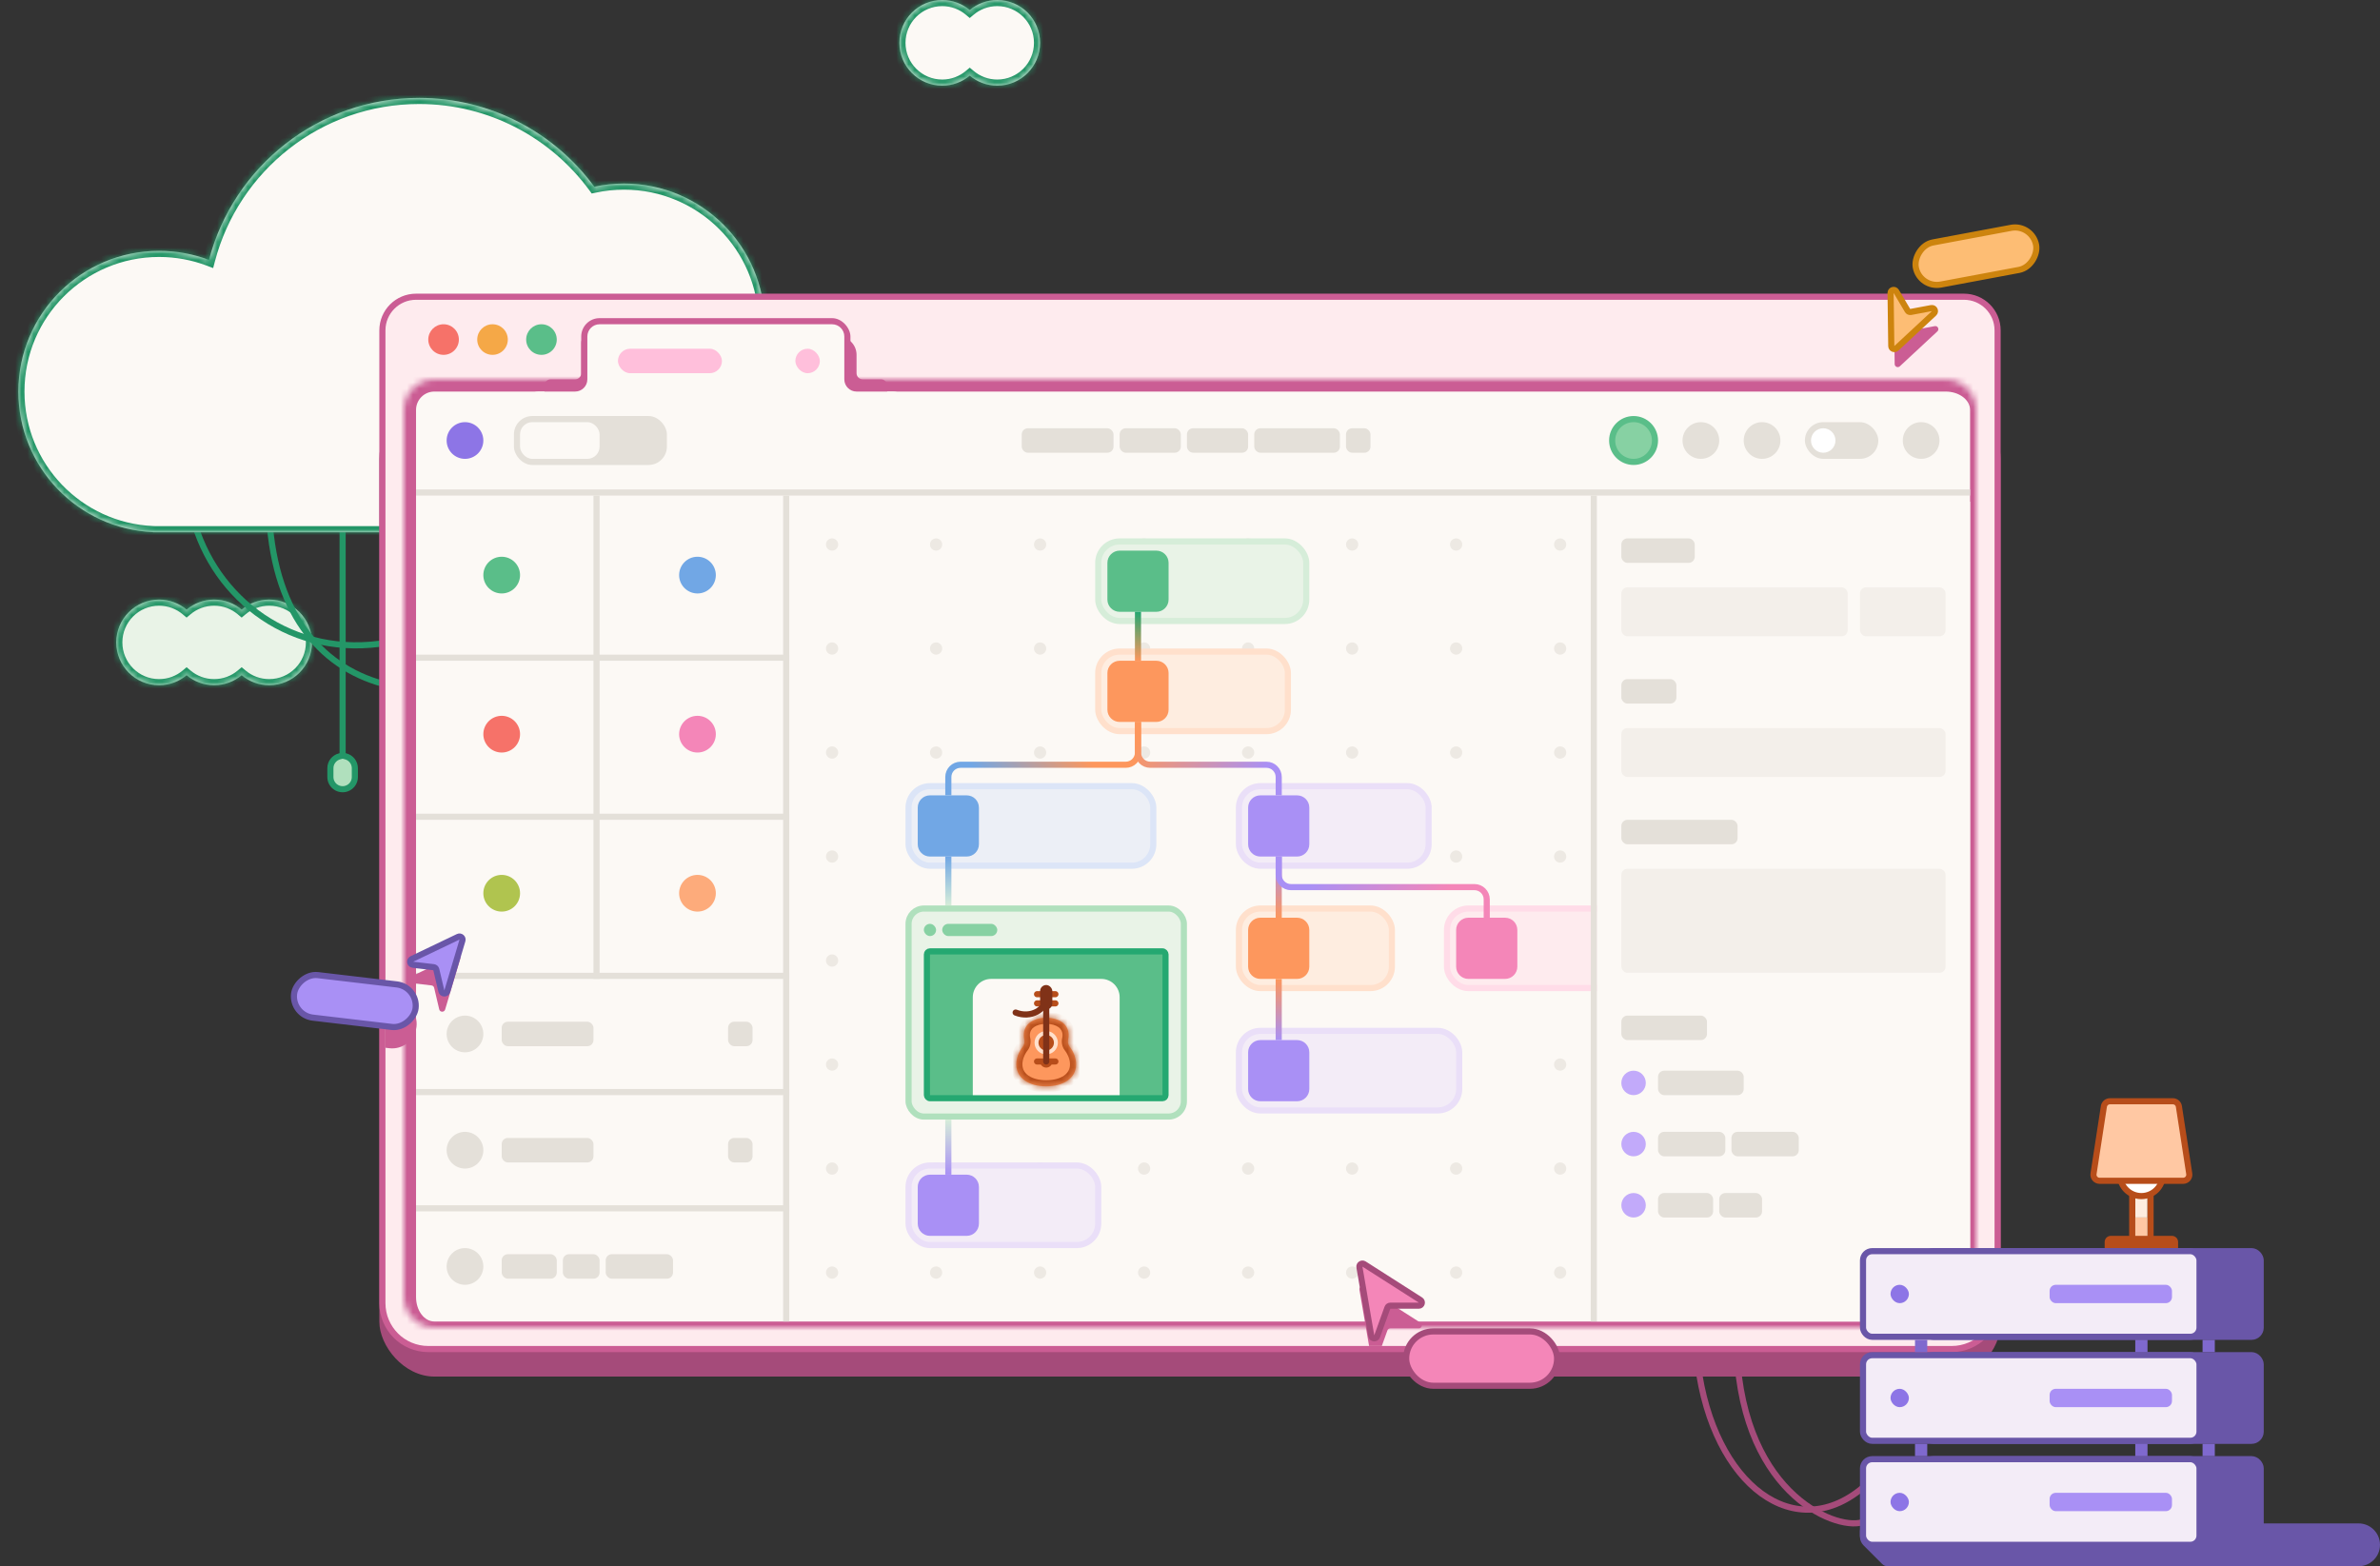 <svg width="389" height="256" viewBox="0 0 389 256" fill="none" xmlns="http://www.w3.org/2000/svg">
	<rect x="0" y="0" width="389" height="256" fill="#333333" stroke="none"/>
	<mask id="path-1-inside-1_242_21546" fill="white">
		<path fill-rule="evenodd" clip-rule="evenodd" d="M26 112C27.713 112 29.283 111.384 30.5 110.362C31.717 111.384 33.286 112 35 112C36.714 112 38.283 111.384 39.5 110.362C40.717 111.384 42.286 112 44 112C47.866 112 51 108.866 51 105C51 101.134 47.866 98 44 98C42.286 98 40.717 98.616 39.5 99.638C38.283 98.616 36.714 98 35 98C33.286 98 31.717 98.616 30.5 99.638C29.283 98.616 27.713 98 26 98C22.134 98 19 101.134 19 105C19 108.866 22.134 112 26 112Z" />
	</mask>
	<path fill-rule="evenodd" clip-rule="evenodd" d="M26 112C27.713 112 29.283 111.384 30.5 110.362C31.717 111.384 33.286 112 35 112C36.714 112 38.283 111.384 39.5 110.362C40.717 111.384 42.286 112 44 112C47.866 112 51 108.866 51 105C51 101.134 47.866 98 44 98C42.286 98 40.717 98.616 39.5 99.638C38.283 98.616 36.714 98 35 98C33.286 98 31.717 98.616 30.5 99.638C29.283 98.616 27.713 98 26 98C22.134 98 19 101.134 19 105C19 108.866 22.134 112 26 112Z" fill="#E9F3E7" />
	<path d="M30.5 110.362L31.143 109.596L30.5 109.056L29.857 109.596L30.5 110.362ZM39.5 110.362L40.143 109.596L39.5 109.056L38.857 109.596L39.5 110.362ZM39.5 99.638L38.857 100.404L39.5 100.944L40.143 100.404L39.5 99.638ZM30.5 99.638L29.857 100.404L30.5 100.944L31.143 100.404L30.5 99.638ZM29.857 109.596C28.813 110.473 27.47 111 26 111V113C27.957 113 29.753 112.296 31.143 111.128L29.857 109.596ZM35 111C33.53 111 32.187 110.473 31.143 109.596L29.857 111.128C31.247 112.296 33.042 113 35 113V111ZM38.857 109.596C37.813 110.473 36.47 111 35 111V113C36.958 113 38.753 112.296 40.143 111.128L38.857 109.596ZM44 111C42.53 111 41.187 110.473 40.143 109.596L38.857 111.128C40.247 112.296 42.042 113 44 113V111ZM50 105C50 108.314 47.314 111 44 111V113C48.418 113 52 109.418 52 105H50ZM44 99C47.314 99 50 101.686 50 105H52C52 100.582 48.418 97 44 97V99ZM40.143 100.404C41.187 99.527 42.53 99 44 99V97C42.042 97 40.247 97.704 38.857 98.872L40.143 100.404ZM35 99C36.47 99 37.813 99.527 38.857 100.404L40.143 98.872C38.753 97.704 36.958 97 35 97V99ZM31.143 100.404C32.187 99.527 33.53 99 35 99V97C33.042 97 31.247 97.704 29.857 98.872L31.143 100.404ZM26 99C27.47 99 28.813 99.527 29.857 100.404L31.143 98.872C29.753 97.704 27.957 97 26 97V99ZM20 105C20 101.686 22.686 99 26 99V97C21.582 97 18 100.582 18 105H20ZM26 111C22.686 111 20 108.314 20 105H18C18 109.418 21.582 113 26 113V111Z" fill="#239667" mask="url(#path-1-inside-1_242_21546)" />
	<path d="M44 84.5C45 101 53 109.5 63.5 112" stroke="#239667" />
	<path d="M31.5 84.5C35 98 47.9 107.8 63.5 105" stroke="#239667" />
	<path d="M55.515 123.621L56 123.5L56.485 123.621C57.375 123.844 58 124.644 58 125.562V127C58 127.63 57.704 128.222 57.2 128.6C56.489 129.133 55.511 129.133 54.8 128.6C54.296 128.222 54 127.63 54 127V125.562C54 124.644 54.625 123.844 55.515 123.621Z" fill="#B0E0BD" />
	<path d="M56 84.5V123.5M56 123.5L55.515 123.621C54.625 123.844 54 124.644 54 125.562V127C54 127.63 54.296 128.222 54.8 128.6V128.6C55.511 129.133 56.489 129.133 57.2 128.6V128.6C57.704 128.222 58 127.63 58 127V125.562C58 124.644 57.375 123.844 56.485 123.621L56 123.5Z" stroke="#239667" />
	<mask id="path-7-inside-2_242_21546" fill="white">
		<path fill-rule="evenodd" clip-rule="evenodd" d="M154 14C155.714 14 157.283 13.384 158.5 12.362C159.717 13.384 161.286 14 163 14C166.866 14 170 10.866 170 7C170 3.134 166.866 0 163 0C161.286 0 159.717 0.616 158.5 1.638C157.283 0.616 155.714 0 154 0C150.134 0 147 3.134 147 7C147 10.866 150.134 14 154 14ZM69 86.997C79.412 86.853 88.74 82.227 95.144 74.961C97.309 75.636 99.612 76 102 76C114.703 76 125 65.703 125 53C125 40.297 114.703 30 102 30C100.331 30 98.704 30.178 97.137 30.515C90.676 21.714 80.255 16 68.5 16C52.008 16 38.143 27.246 34.154 42.487C31.62 41.526 28.871 41 26 41C13.297 41 3 51.297 3 64C3 76.368 12.761 86.455 25 86.979V87H26H68.5H69V86.997Z" />
	</mask>
	<path fill-rule="evenodd" clip-rule="evenodd" d="M154 14C155.714 14 157.283 13.384 158.5 12.362C159.717 13.384 161.286 14 163 14C166.866 14 170 10.866 170 7C170 3.134 166.866 0 163 0C161.286 0 159.717 0.616 158.5 1.638C157.283 0.616 155.714 0 154 0C150.134 0 147 3.134 147 7C147 10.866 150.134 14 154 14ZM69 86.997C79.412 86.853 88.74 82.227 95.144 74.961C97.309 75.636 99.612 76 102 76C114.703 76 125 65.703 125 53C125 40.297 114.703 30 102 30C100.331 30 98.704 30.178 97.137 30.515C90.676 21.714 80.255 16 68.5 16C52.008 16 38.143 27.246 34.154 42.487C31.62 41.526 28.871 41 26 41C13.297 41 3 51.297 3 64C3 76.368 12.761 86.455 25 86.979V87H26H68.5H69V86.997Z" fill="#FCF9F5" />
	<path d="M158.5 12.362L159.143 11.596L158.5 11.056L157.857 11.596L158.5 12.362ZM158.5 1.638L157.857 2.404L158.5 2.944L159.143 2.404L158.5 1.638ZM95.144 74.961L95.441 74.006L94.822 73.813L94.393 74.299L95.144 74.961ZM69 86.997L68.986 85.997L68 86.01V86.997H69ZM97.137 30.515L96.331 31.107L96.714 31.629L97.347 31.493L97.137 30.515ZM34.154 42.487L33.8 43.422L34.84 43.817L35.122 42.74L34.154 42.487ZM25 86.979H26V86.02L25.043 85.98L25 86.979ZM25 87H24V88H25V87ZM69 87V88H70V87H69ZM157.857 11.596C156.813 12.473 155.47 13 154 13V15C155.957 15 157.753 14.296 159.143 13.128L157.857 11.596ZM163 13C161.53 13 160.187 12.473 159.143 11.596L157.857 13.128C159.247 14.296 161.043 15 163 15V13ZM169 7C169 10.314 166.314 13 163 13V15C167.418 15 171 11.418 171 7H169ZM163 1C166.314 1 169 3.686 169 7H171C171 2.582 167.418 -1 163 -1V1ZM159.143 2.404C160.187 1.527 161.53 1 163 1V-1C161.043 -1 159.247 -0.296 157.857 0.872L159.143 2.404ZM154 1C155.47 1 156.813 1.527 157.857 2.404L159.143 0.872C157.753 -0.296 155.957 -1 154 -1V1ZM148 7C148 3.686 150.686 1 154 1V-1C149.582 -1 146 2.582 146 7H148ZM154 13C150.686 13 148 10.314 148 7H146C146 11.418 149.582 15 154 15V13ZM94.393 74.299C88.169 81.363 79.104 85.857 68.986 85.997L69.014 87.996C79.72 87.849 89.312 83.091 95.894 75.622L94.393 74.299ZM102 75C99.714 75 97.511 74.652 95.441 74.006L94.846 75.915C97.107 76.62 99.51 77 102 77V75ZM124 53C124 65.15 114.15 75 102 75V77C115.255 77 126 66.255 126 53H124ZM102 31C114.15 31 124 40.85 124 53H126C126 39.745 115.255 29 102 29V31ZM97.347 31.493C98.846 31.17 100.403 31 102 31V29C100.26 29 98.563 29.185 96.926 29.538L97.347 31.493ZM68.5 17C79.923 17 90.05 22.551 96.331 31.107L97.943 29.923C91.302 20.876 80.587 15 68.5 15V17ZM35.122 42.74C38.998 27.928 52.474 17 68.5 17V15C51.542 15 37.288 26.564 33.187 42.234L35.122 42.74ZM26 42C28.748 42 31.377 42.504 33.8 43.422L34.509 41.552C31.863 40.549 28.994 40 26 40V42ZM4 64C4 51.85 13.85 42 26 42V40C12.745 40 2 50.745 2 64H4ZM25.043 85.98C13.337 85.479 4 75.829 4 64H2C2 76.906 12.186 87.431 24.957 87.978L25.043 85.98ZM26 87V86.979H24V87H26ZM26 86H25V88H26V86ZM68.5 86H26V88H68.5V86ZM69 86H68.5V88H69V86ZM68 86.997V87H70V86.997H68Z" fill="#239667" mask="url(#path-7-inside-2_242_21546)" />
	<path d="M284 223C286 246 302.067 250.716 305 248.5" stroke="#A54B7A" />
	<path d="M277.5 223C280 242.693 293.5 253 305 242.693" stroke="#A54B7A" />
	<rect x="62" y="66" width="265" height="159" rx="9" fill="#A54B7A" />
	<path d="M62.5 54C62.5 50.962 64.962 48.5 68 48.5H321C324.038 48.5 326.5 50.962 326.5 54V213C326.5 217.142 323.142 220.5 319 220.5H70C65.858 220.5 62.5 217.142 62.5 213V54Z" fill="#FEEBEE" stroke="#CB5D94" />
	<mask id="path-13-inside-3_242_21546" fill="white">
		<path d="M66 67C66 64.239 68.239 62 71 62H318C320.761 62 323 64.239 323 67V212C323 214.761 320.761 217 318 217H71C68.239 217 66 214.761 66 212V67Z" />
	</mask>
	<path d="M66 67C66 64.239 68.239 62 71 62H318C320.761 62 323 64.239 323 67V212C323 214.761 320.761 217 318 217H71C68.239 217 66 214.761 66 212V67Z" fill="#FCF9F5" />
	<path d="M64 67C64 63.134 67.134 60 71 60H318C321.314 60 324 62.686 324 66L322 67C322 65.343 320.209 64 318 64H71C69.343 64 68 65.343 68 67H64ZM324 212C324 215.314 321.314 218 318 218H70C66.686 218 64 215.314 64 212H68C68 214.209 69.343 216 71 216H318C320.209 216 322 214.209 322 212H324ZM70 218C66.686 218 64 215.314 64 212V67C64 63.134 67.134 60 71 60V64C69.343 64 68 65.343 68 67V212C68 214.209 69.343 216 71 216L70 218ZM318 60C321.314 60 324 62.686 324 66V212C324 215.314 321.314 218 318 218V216C320.209 216 322 214.209 322 212V67C322 65.343 320.209 64 318 64V60Z" fill="#CB5D94" mask="url(#path-13-inside-3_242_21546)" />
	<path d="M137 89C137 89.552 136.552 90 136 90C135.448 90 135 89.552 135 89C135 88.448 135.448 88 136 88C136.552 88 137 88.448 137 89Z" fill="#EDE9E3" />
	<path d="M154 89C154 89.552 153.552 90 153 90C152.448 90 152 89.552 152 89C152 88.448 152.448 88 153 88C153.552 88 154 88.448 154 89Z" fill="#EDE9E3" />
	<path d="M171 89C171 89.552 170.552 90 170 90C169.448 90 169 89.552 169 89C169 88.448 169.448 88 170 88C170.552 88 171 88.448 171 89Z" fill="#EDE9E3" />
	<path d="M188 89C188 89.552 187.552 90 187 90C186.448 90 186 89.552 186 89C186 88.448 186.448 88 187 88C187.552 88 188 88.448 188 89Z" fill="#EDE9E3" />
	<path d="M205 89C205 89.552 204.552 90 204 90C203.448 90 203 89.552 203 89C203 88.448 203.448 88 204 88C204.552 88 205 88.448 205 89Z" fill="#EDE9E3" />
	<path d="M222 89C222 89.552 221.552 90 221 90C220.448 90 220 89.552 220 89C220 88.448 220.448 88 221 88C221.552 88 222 88.448 222 89Z" fill="#EDE9E3" />
	<path d="M239 89C239 89.552 238.552 90 238 90C237.448 90 237 89.552 237 89C237 88.448 237.448 88 238 88C238.552 88 239 88.448 239 89Z" fill="#EDE9E3" />
	<path d="M137 106C137 106.552 136.552 107 136 107C135.448 107 135 106.552 135 106C135 105.448 135.448 105 136 105C136.552 105 137 105.448 137 106Z" fill="#EDE9E3" />
	<path d="M154 106C154 106.552 153.552 107 153 107C152.448 107 152 106.552 152 106C152 105.448 152.448 105 153 105C153.552 105 154 105.448 154 106Z" fill="#EDE9E3" />
	<path d="M171 106C171 106.552 170.552 107 170 107C169.448 107 169 106.552 169 106C169 105.448 169.448 105 170 105C170.552 105 171 105.448 171 106Z" fill="#EDE9E3" />
	<path d="M188 106C188 106.552 187.552 107 187 107C186.448 107 186 106.552 186 106C186 105.448 186.448 105 187 105C187.552 105 188 105.448 188 106Z" fill="#EDE9E3" />
	<path d="M205 106C205 106.552 204.552 107 204 107C203.448 107 203 106.552 203 106C203 105.448 203.448 105 204 105C204.552 105 205 105.448 205 106Z" fill="#EDE9E3" />
	<path d="M222 106C222 106.552 221.552 107 221 107C220.448 107 220 106.552 220 106C220 105.448 220.448 105 221 105C221.552 105 222 105.448 222 106Z" fill="#EDE9E3" />
	<path d="M239 106C239 106.552 238.552 107 238 107C237.448 107 237 106.552 237 106C237 105.448 237.448 105 238 105C238.552 105 239 105.448 239 106Z" fill="#EDE9E3" />
	<path d="M137 123C137 123.552 136.552 124 136 124C135.448 124 135 123.552 135 123C135 122.448 135.448 122 136 122C136.552 122 137 122.448 137 123Z" fill="#EDE9E3" />
	<path d="M154 123C154 123.552 153.552 124 153 124C152.448 124 152 123.552 152 123C152 122.448 152.448 122 153 122C153.552 122 154 122.448 154 123Z" fill="#EDE9E3" />
	<path d="M171 123C171 123.552 170.552 124 170 124C169.448 124 169 123.552 169 123C169 122.448 169.448 122 170 122C170.552 122 171 122.448 171 123Z" fill="#EDE9E3" />
	<path d="M188 123C188 123.552 187.552 124 187 124C186.448 124 186 123.552 186 123C186 122.448 186.448 122 187 122C187.552 122 188 122.448 188 123Z" fill="#EDE9E3" />
	<path d="M205 123C205 123.552 204.552 124 204 124C203.448 124 203 123.552 203 123C203 122.448 203.448 122 204 122C204.552 122 205 122.448 205 123Z" fill="#EDE9E3" />
	<path d="M222 123C222 123.552 221.552 124 221 124C220.448 124 220 123.552 220 123C220 122.448 220.448 122 221 122C221.552 122 222 122.448 222 123Z" fill="#EDE9E3" />
	<path d="M239 123C239 123.552 238.552 124 238 124C237.448 124 237 123.552 237 123C237 122.448 237.448 122 238 122C238.552 122 239 122.448 239 123Z" fill="#EDE9E3" />
	<path d="M137 140C137 140.552 136.552 141 136 141C135.448 141 135 140.552 135 140C135 139.448 135.448 139 136 139C136.552 139 137 139.448 137 140Z" fill="#EDE9E3" />
	<path d="M154 140C154 140.552 153.552 141 153 141C152.448 141 152 140.552 152 140C152 139.448 152.448 139 153 139C153.552 139 154 139.448 154 140Z" fill="#EDE9E3" />
	<path d="M171 140C171 140.552 170.552 141 170 141C169.448 141 169 140.552 169 140C169 139.448 169.448 139 170 139C170.552 139 171 139.448 171 140Z" fill="#EDE9E3" />
	<path d="M188 140C188 140.552 187.552 141 187 141C186.448 141 186 140.552 186 140C186 139.448 186.448 139 187 139C187.552 139 188 139.448 188 140Z" fill="#EDE9E3" />
	<path d="M205 140C205 140.552 204.552 141 204 141C203.448 141 203 140.552 203 140C203 139.448 203.448 139 204 139C204.552 139 205 139.448 205 140Z" fill="#EDE9E3" />
	<path d="M222 140C222 140.552 221.552 141 221 141C220.448 141 220 140.552 220 140C220 139.448 220.448 139 221 139C221.552 139 222 139.448 222 140Z" fill="#EDE9E3" />
	<path d="M239 140C239 140.552 238.552 141 238 141C237.448 141 237 140.552 237 140C237 139.448 237.448 139 238 139C238.552 139 239 139.448 239 140Z" fill="#EDE9E3" />
	<path d="M137 157C137 157.552 136.552 158 136 158C135.448 158 135 157.552 135 157C135 156.448 135.448 156 136 156C136.552 156 137 156.448 137 157Z" fill="#EDE9E3" />
	<path d="M154 157C154 157.552 153.552 158 153 158C152.448 158 152 157.552 152 157C152 156.448 152.448 156 153 156C153.552 156 154 156.448 154 157Z" fill="#EDE9E3" />
	<path d="M171 157C171 157.552 170.552 158 170 158C169.448 158 169 157.552 169 157C169 156.448 169.448 156 170 156C170.552 156 171 156.448 171 157Z" fill="#EDE9E3" />
	<path d="M188 157C188 157.552 187.552 158 187 158C186.448 158 186 157.552 186 157C186 156.448 186.448 156 187 156C187.552 156 188 156.448 188 157Z" fill="#EDE9E3" />
	<path d="M205 157C205 157.552 204.552 158 204 158C203.448 158 203 157.552 203 157C203 156.448 203.448 156 204 156C204.552 156 205 156.448 205 157Z" fill="#EDE9E3" />
	<path d="M222 157C222 157.552 221.552 158 221 158C220.448 158 220 157.552 220 157C220 156.448 220.448 156 221 156C221.552 156 222 156.448 222 157Z" fill="#EDE9E3" />
	<path d="M239 157C239 157.552 238.552 158 238 158C237.448 158 237 157.552 237 157C237 156.448 237.448 156 238 156C238.552 156 239 156.448 239 157Z" fill="#EDE9E3" />
	<path d="M137 174C137 174.552 136.552 175 136 175C135.448 175 135 174.552 135 174C135 173.448 135.448 173 136 173C136.552 173 137 173.448 137 174Z" fill="#EDE9E3" />
	<path d="M154 174C154 174.552 153.552 175 153 175C152.448 175 152 174.552 152 174C152 173.448 152.448 173 153 173C153.552 173 154 173.448 154 174Z" fill="#EDE9E3" />
	<path d="M171 174C171 174.552 170.552 175 170 175C169.448 175 169 174.552 169 174C169 173.448 169.448 173 170 173C170.552 173 171 173.448 171 174Z" fill="#EDE9E3" />
	<path d="M188 174C188 174.552 187.552 175 187 175C186.448 175 186 174.552 186 174C186 173.448 186.448 173 187 173C187.552 173 188 173.448 188 174Z" fill="#EDE9E3" />
	<path d="M205 174C205 174.552 204.552 175 204 175C203.448 175 203 174.552 203 174C203 173.448 203.448 173 204 173C204.552 173 205 173.448 205 174Z" fill="#EDE9E3" />
	<path d="M222 174C222 174.552 221.552 175 221 175C220.448 175 220 174.552 220 174C220 173.448 220.448 173 221 173C221.552 173 222 173.448 222 174Z" fill="#EDE9E3" />
	<path d="M239 174C239 174.552 238.552 175 238 175C237.448 175 237 174.552 237 174C237 173.448 237.448 173 238 173C238.552 173 239 173.448 239 174Z" fill="#EDE9E3" />
	<path d="M137 191C137 191.552 136.552 192 136 192C135.448 192 135 191.552 135 191C135 190.448 135.448 190 136 190C136.552 190 137 190.448 137 191Z" fill="#EDE9E3" />
	<path d="M154 191C154 191.552 153.552 192 153 192C152.448 192 152 191.552 152 191C152 190.448 152.448 190 153 190C153.552 190 154 190.448 154 191Z" fill="#EDE9E3" />
	<path d="M171 191C171 191.552 170.552 192 170 192C169.448 192 169 191.552 169 191C169 190.448 169.448 190 170 190C170.552 190 171 190.448 171 191Z" fill="#EDE9E3" />
	<path d="M188 191C188 191.552 187.552 192 187 192C186.448 192 186 191.552 186 191C186 190.448 186.448 190 187 190C187.552 190 188 190.448 188 191Z" fill="#EDE9E3" />
	<path d="M205 191C205 191.552 204.552 192 204 192C203.448 192 203 191.552 203 191C203 190.448 203.448 190 204 190C204.552 190 205 190.448 205 191Z" fill="#EDE9E3" />
	<path d="M222 191C222 191.552 221.552 192 221 192C220.448 192 220 191.552 220 191C220 190.448 220.448 190 221 190C221.552 190 222 190.448 222 191Z" fill="#EDE9E3" />
	<path d="M239 191C239 191.552 238.552 192 238 192C237.448 192 237 191.552 237 191C237 190.448 237.448 190 238 190C238.552 190 239 190.448 239 191Z" fill="#EDE9E3" />
	<path d="M137 208C137 208.552 136.552 209 136 209C135.448 209 135 208.552 135 208C135 207.448 135.448 207 136 207C136.552 207 137 207.448 137 208Z" fill="#EDE9E3" />
	<path d="M154 208C154 208.552 153.552 209 153 209C152.448 209 152 208.552 152 208C152 207.448 152.448 207 153 207C153.552 207 154 207.448 154 208Z" fill="#EDE9E3" />
	<path d="M171 208C171 208.552 170.552 209 170 209C169.448 209 169 208.552 169 208C169 207.448 169.448 207 170 207C170.552 207 171 207.448 171 208Z" fill="#EDE9E3" />
	<path d="M188 208C188 208.552 187.552 209 187 209C186.448 209 186 208.552 186 208C186 207.448 186.448 207 187 207C187.552 207 188 207.448 188 208Z" fill="#EDE9E3" />
	<path d="M205 208C205 208.552 204.552 209 204 209C203.448 209 203 208.552 203 208C203 207.448 203.448 207 204 207C204.552 207 205 207.448 205 208Z" fill="#EDE9E3" />
	<path d="M222 208C222 208.552 221.552 209 221 209C220.448 209 220 208.552 220 208C220 207.448 220.448 207 221 207C221.552 207 222 207.448 222 208Z" fill="#EDE9E3" />
	<path d="M239 208C239 208.552 238.552 209 238 209C237.448 209 237 208.552 237 208C237 207.448 237.448 207 238 207C238.552 207 239 207.448 239 208Z" fill="#EDE9E3" />
	<path d="M256 89C256 89.552 255.552 90 255 90C254.448 90 254 89.552 254 89C254 88.448 254.448 88 255 88C255.552 88 256 88.448 256 89Z" fill="#EDE9E3" />
	<path d="M256 106C256 106.552 255.552 107 255 107C254.448 107 254 106.552 254 106C254 105.448 254.448 105 255 105C255.552 105 256 105.448 256 106Z" fill="#EDE9E3" />
	<path d="M256 123C256 123.552 255.552 124 255 124C254.448 124 254 123.552 254 123C254 122.448 254.448 122 255 122C255.552 122 256 122.448 256 123Z" fill="#EDE9E3" />
	<path d="M256 140C256 140.552 255.552 141 255 141C254.448 141 254 140.552 254 140C254 139.448 254.448 139 255 139C255.552 139 256 139.448 256 140Z" fill="#EDE9E3" />
	<path d="M256 157C256 157.552 255.552 158 255 158C254.448 158 254 157.552 254 157C254 156.448 254.448 156 255 156C255.552 156 256 156.448 256 157Z" fill="#EDE9E3" />
	<path d="M256 174C256 174.552 255.552 175 255 175C254.448 175 254 174.552 254 174C254 173.448 254.448 173 255 173C255.552 173 256 173.448 256 174Z" fill="#EDE9E3" />
	<path d="M256 191C256 191.552 255.552 192 255 192C254.448 192 254 191.552 254 191C254 190.448 254.448 190 255 190C255.552 190 256 190.448 256 191Z" fill="#EDE9E3" />
	<path d="M256 208C256 208.552 255.552 209 255 209C254.448 209 254 208.552 254 208C254 207.448 254.448 207 255 207C255.552 207 256 207.448 256 208Z" fill="#EDE9E3" />
	<rect x="236.5" y="148.5" width="34" height="13" rx="3.5" fill="#FEEBEE" stroke="#FFDCE8" />
	<path d="M238 152C238 150.895 238.895 150 240 150H246C247.105 150 248 150.895 248 152V158C248 159.105 247.105 160 246 160H240C238.895 160 238 159.105 238 158V152Z" fill="#F486B8" />
	<rect x="179.5" y="88.5" width="34" height="13" rx="3.5" fill="#E9F3E7" stroke="#D6EDD9" />
	<path d="M181 92C181 90.895 181.895 90 183 90H189C190.105 90 191 90.895 191 92V98C191 99.105 190.105 100 189 100H183C181.895 100 181 99.105 181 98V92Z" fill="#5ABE89" />
	<rect x="179.5" y="106.5" width="31" height="13" rx="3.5" fill="#FEEDE0" stroke="#FFE0CC" />
	<path d="M181 110C181 108.895 181.895 108 183 108H189C190.105 108 191 108.895 191 110V116C191 117.105 190.105 118 189 118H183C181.895 118 181 117.105 181 116V110Z" fill="#FD975D" />
	<rect x="148.5" y="128.5" width="40" height="13" rx="3.5" fill="#ECEFF6" stroke="#DCE5F7" />
	<path d="M150 132C150 130.895 150.895 130 152 130H158C159.105 130 160 130.895 160 132V138C160 139.105 159.105 140 158 140H152C150.895 140 150 139.105 150 138V132Z" fill="#71A7E5" />
	<path d="M155 140V148" stroke="url(#paint0_linear_242_21546)" />
	<rect x="148.5" y="190.5" width="31" height="13" rx="3.5" fill="#F3ECF7" stroke="#EADFF8" />
	<path d="M150 194C150 192.895 150.895 192 152 192H158C159.105 192 160 192.895 160 194V200C160 201.105 159.105 202 158 202H152C150.895 202 150 201.105 150 200V194Z" fill="#A990F5" />
	<rect x="202.5" y="128.5" width="31" height="13" rx="3.5" fill="#F3ECF7" stroke="#EADFF8" />
	<path d="M204 132C204 130.895 204.895 130 206 130H212C213.105 130 214 130.895 214 132V138C214 139.105 213.105 140 212 140H206C204.895 140 204 139.105 204 138V132Z" fill="#A990F5" />
	<rect x="202.5" y="148.5" width="25" height="13" rx="3.5" fill="#FEEDE0" stroke="#FFE0CC" />
	<path d="M204 152C204 150.895 204.895 150 206 150H212C213.105 150 214 150.895 214 152V158C214 159.105 213.105 160 212 160H206C204.895 160 204 159.105 204 158V152Z" fill="#FD975D" />
	<path d="M209 140V150" stroke="url(#paint1_linear_242_21546)" />
	<rect x="202.5" y="168.5" width="36" height="13" rx="3.5" fill="#F3ECF7" stroke="#EADFF8" />
	<path d="M204 172C204 170.895 204.895 170 206 170H212C213.105 170 214 170.895 214 172V178C214 179.105 213.105 180 212 180H206C204.895 180 204 179.105 204 178V172Z" fill="#A990F5" />
	<path d="M209 170L209 160" stroke="url(#paint2_linear_242_21546)" />
	<rect x="148.5" y="148.5" width="45" height="34" rx="2.5" fill="#E9F3E7" stroke="#B0E0BD" />
	<rect x="151.5" y="155.5" width="39" height="24" rx="0.5" fill="#5ABE89" stroke="#25A871" />
	<rect x="151" y="151" width="2" height="2" rx="1" fill="#87D1A3" />
	<rect x="154" y="151" width="9" height="2" rx="1" fill="#87D1A3" />
	<path d="M159 163C159 161.343 160.343 160 162 160H180C181.657 160 183 161.343 183 163V179H159V163Z" fill="#FCF9F5" />
	<path d="M186 100V108" stroke="url(#paint3_linear_242_21546)" />
	<path d="M155 183L155 192" stroke="url(#paint4_linear_242_21546)" />
	<path d="M155 130V127C155 125.895 155.895 125 157 125H184C185.105 125 186 124.105 186 123V118" stroke="url(#paint5_linear_242_21546)" />
	<path d="M209 130V127C209 125.895 208.105 125 207 125H188C186.895 125 186 124.105 186 123V118" stroke="url(#paint6_linear_242_21546)" />
	<path d="M243 150V147C243 145.895 242.105 145 241 145H211C209.895 145 209 144.105 209 143V140" stroke="url(#paint7_linear_242_21546)" />
	<mask id="path-45-inside-4_242_21546" fill="white">
		<path fill-rule="evenodd" clip-rule="evenodd" d="M174.826 171.066C174.566 170.73 174.497 170.279 174.591 169.864C174.64 169.646 174.665 169.421 174.665 169.189C174.665 167.344 173.024 166.349 170.999 166.349C168.974 166.349 167.332 167.344 167.332 169.189C167.332 169.42 167.358 169.646 167.407 169.864C167.5 170.279 167.432 170.729 167.172 171.066C166.507 171.926 166.109 172.963 166.109 173.963C166.109 176.309 168.298 177.562 170.998 177.562C173.698 177.562 175.887 176.309 175.887 173.963C175.887 172.963 175.49 171.927 174.826 171.066Z" />
	</mask>
	<path fill-rule="evenodd" clip-rule="evenodd" d="M174.826 171.066C174.566 170.73 174.497 170.279 174.591 169.864C174.64 169.646 174.665 169.421 174.665 169.189C174.665 167.344 173.024 166.349 170.999 166.349C168.974 166.349 167.332 167.344 167.332 169.189C167.332 169.42 167.358 169.646 167.407 169.864C167.5 170.279 167.432 170.729 167.172 171.066C166.507 171.926 166.109 172.963 166.109 173.963C166.109 176.309 168.298 177.562 170.998 177.562C173.698 177.562 175.887 176.309 175.887 173.963C175.887 172.963 175.49 171.927 174.826 171.066Z" fill="#FD975D" />
	<path d="M167.407 169.864L166.431 170.083L167.407 169.864ZM167.172 171.066L166.38 170.454L167.172 171.066ZM174.591 169.864L175.566 170.084L174.591 169.864ZM174.826 171.066L175.617 170.455L174.826 171.066ZM173.665 169.189C173.665 169.346 173.648 169.498 173.615 169.645L175.566 170.084C175.631 169.795 175.665 169.495 175.665 169.189H173.665ZM170.999 167.349C171.863 167.349 172.557 167.563 173.006 167.888C173.423 168.189 173.665 168.605 173.665 169.189H175.665C175.665 167.928 175.087 166.924 174.177 166.267C173.299 165.632 172.16 165.349 170.999 165.349V167.349ZM168.332 169.189C168.332 168.605 168.574 168.189 168.992 167.888C169.441 167.563 170.135 167.349 170.999 167.349V165.349C169.838 165.349 168.698 165.632 167.82 166.267C166.911 166.924 166.332 167.928 166.332 169.189H168.332ZM168.382 169.644C168.349 169.498 168.332 169.346 168.332 169.189H166.332C166.332 169.495 166.366 169.794 166.431 170.083L168.382 169.644ZM167.109 173.963C167.109 173.22 167.41 172.393 167.963 171.677L166.38 170.454C165.604 171.46 165.109 172.706 165.109 173.963H167.109ZM170.998 176.562C169.786 176.562 168.779 176.279 168.107 175.818C167.468 175.38 167.109 174.776 167.109 173.963H165.109C165.109 175.495 165.845 176.691 166.976 177.467C168.073 178.219 169.51 178.562 170.998 178.562V176.562ZM174.887 173.963C174.887 174.776 174.528 175.38 173.89 175.818C173.217 176.279 172.21 176.562 170.998 176.562V178.562C172.486 178.562 173.924 178.219 175.021 177.467C176.152 176.691 176.887 175.495 176.887 173.963H174.887ZM174.034 171.678C174.587 172.394 174.887 173.22 174.887 173.963H176.887C176.887 172.706 176.393 171.46 175.617 170.455L174.034 171.678ZM166.431 170.083C166.471 170.262 166.427 170.394 166.38 170.454L167.963 171.677C168.437 171.064 168.529 170.295 168.382 169.644L166.431 170.083ZM173.615 169.645C173.468 170.296 173.561 171.064 174.034 171.678L175.617 170.455C175.571 170.395 175.526 170.263 175.566 170.084L173.615 169.645Z" fill="#B74D1A" mask="url(#path-45-inside-4_242_21546)" />
	<circle cx="170.999" cy="170.432" r="1.906" fill="#FFE0CC" />
	<circle cx="170.998" cy="170.432" r="1.263" fill="#B74D1A" />
	<path d="M169.5 162.5H172.5" stroke="#B74D1A" stroke-linecap="round" />
	<path d="M169.5 164H172.5" stroke="#B74D1A" stroke-linecap="round" />
	<path d="M172 173.5C172 173.631 171.974 173.761 171.924 173.883C171.874 174.004 171.8 174.114 171.707 174.207C171.614 174.3 171.504 174.374 171.383 174.424C171.261 174.474 171.131 174.5 171 174.5C170.869 174.5 170.739 174.474 170.617 174.424C170.496 174.374 170.386 174.3 170.293 174.207C170.2 174.114 170.126 174.004 170.076 173.883C170.026 173.761 170 173.631 170 173.5L171 173.5H172Z" fill="#B74D1A" />
	<path d="M169.5 173.5H172.5" stroke="#B74D1A" stroke-linecap="round" />
	<rect x="170" y="161" width="2" height="4.005" rx="1" fill="#803218" />
	<path d="M171 173.5V162" stroke="#803218" stroke-linecap="round" />
	<path d="M171 163C171 165 168.5 166.5 166 165.5" stroke="#803218" stroke-linecap="round" />
	<path d="M261 82H322V210C322 213.314 319.314 216 316 216H261V82Z" fill="#FCF9F5" />
	<circle cx="267" cy="177" r="2" fill="#C2AAFA" />
	<circle cx="267" cy="187" r="2" fill="#C2AAFA" />
	<circle cx="267" cy="197" r="2" fill="#C2AAFA" />
	<rect x="265" y="88" width="12" height="4" rx="1" fill="#E4E0D9" />
	<rect x="265" y="111" width="9" height="4" rx="1" fill="#E4E0D9" />
	<rect x="265" y="134" width="19" height="4" rx="1" fill="#E4E0D9" />
	<rect x="265" y="166" width="14" height="4" rx="1" fill="#E4E0D9" />
	<rect x="271" y="175" width="14" height="4" rx="1" fill="#E4E0D9" />
	<rect x="271" y="185" width="11" height="4" rx="1" fill="#E4E0D9" />
	<rect x="271" y="195" width="9" height="4" rx="1" fill="#E4E0D9" />
	<rect x="283" y="185" width="11" height="4" rx="1" fill="#E4E0D9" />
	<rect x="281" y="195" width="7" height="4" rx="1" fill="#E4E0D9" />
	<rect x="265" y="96" width="37" height="8" rx="1" fill="#F3EFEA" />
	<rect x="265" y="119" width="53" height="8" rx="1" fill="#F3EFEA" />
	<rect x="265" y="142" width="53" height="17" rx="1" fill="#F3EFEA" />
	<rect x="304" y="96" width="14" height="8" rx="1" fill="#F3EFEA" />
	<circle cx="76" cy="72" r="3" fill="#8D75E6" />
	<rect x="84" y="68" width="25" height="8" rx="3" fill="#E4E0D9" />
	<rect x="85" y="69" width="13" height="6" rx="2" fill="#FCF9F5" />
	<rect x="167" y="70" width="15" height="4" rx="1" fill="#E4E0D9" />
	<rect x="183" y="70" width="10" height="4" rx="1" fill="#E4E0D9" />
	<rect x="194" y="70" width="10" height="4" rx="1" fill="#E4E0D9" />
	<rect x="205" y="70" width="14" height="4" rx="1" fill="#E4E0D9" />
	<rect x="220" y="70" width="4" height="4" rx="1" fill="#E4E0D9" />
	<circle cx="267" cy="72" r="3.5" fill="#87D1A3" stroke="#5ABE89" />
	<circle cx="278" cy="72" r="3" fill="#E4E0D9" />
	<circle cx="288" cy="72" r="3" fill="#E4E0D9" />
	<circle cx="314" cy="72" r="3" fill="#E4E0D9" />
	<rect x="295" y="69" width="12" height="6" rx="3" fill="#E4E0D9" />
	<circle cx="298" cy="72" r="2" fill="white" />
	<line x1="68" y1="80.5" x2="322" y2="80.5" stroke="#E4E0D9" />
	<line x1="260.5" y1="81" x2="260.5" y2="216" stroke="#E4E0D9" />
	<circle cx="82" cy="94" r="3" fill="#5ABE89" />
	<circle cx="114" cy="120" r="3" fill="#F486B8" />
	<circle cx="82" cy="146" r="3" fill="#B0C44F" />
	<circle cx="114" cy="94" r="3" fill="#71A7E5" />
	<circle cx="82" cy="120" r="3" fill="#F67269" />
	<circle opacity="0.8" cx="114" cy="146" r="3" fill="#FD975D" />
	<circle cx="76" cy="169" r="3" fill="#E4E0D9" />
	<circle cx="76" cy="188" r="3" fill="#E4E0D9" />
	<circle cx="76" cy="207" r="3" fill="#E4E0D9" />
	<rect x="82" y="167" width="15" height="4" rx="1" fill="#E4E0D9" />
	<rect x="82" y="186" width="15" height="4" rx="1" fill="#E4E0D9" />
	<rect x="82" y="205" width="9" height="4" rx="1" fill="#E4E0D9" />
	<rect x="92" y="205" width="6" height="4" rx="1" fill="#E4E0D9" />
	<rect x="99" y="205" width="11" height="4" rx="1" fill="#E4E0D9" />
	<rect x="119" y="167" width="4" height="4" rx="1" fill="#E4E0D9" />
	<rect x="119" y="186" width="4" height="4" rx="1" fill="#E4E0D9" />
	<line x1="68" y1="107.5" x2="129" y2="107.5" stroke="#E4E0D9" />
	<line x1="68" y1="133.5" x2="129" y2="133.5" stroke="#E4E0D9" />
	<line x1="68" y1="159.5" x2="129" y2="159.5" stroke="#E4E0D9" />
	<line x1="68" y1="178.5" x2="129" y2="178.5" stroke="#E4E0D9" />
	<line x1="68" y1="197.5" x2="129" y2="197.5" stroke="#E4E0D9" />
	<line x1="128.5" y1="81" x2="128.5" y2="216" stroke="#E4E0D9" />
	<line x1="97.5" y1="81" x2="97.5" y2="160" stroke="#E4E0D9" />
	<path fill-rule="evenodd" clip-rule="evenodd" d="M225.851 220L226.769 217.448C226.841 217.25 227.029 217.118 227.24 217.118H231.898C232.398 217.118 232.588 216.465 232.167 216.196L222.953 210.315C222.587 210.081 222.118 210.393 222.191 210.821L223.771 220H225.851Z" fill="#CB5D94" />
	<path d="M222.192 207.115L224.123 218.338C224.21 218.844 224.912 218.905 225.086 218.422L226.77 213.742C226.841 213.544 227.029 213.412 227.24 213.412H231.899C232.398 213.412 232.589 212.759 232.168 212.49L222.954 206.609C222.588 206.375 222.118 206.687 222.192 207.115Z" fill="#F486B8" stroke="#A54B7A" />
	<rect x="229.832" y="217.618" width="24.667" height="8.882" rx="4.441" fill="#F486B8" stroke="#A54B7A" />
	<path d="M309.676 59.511L309.561 50.842C309.554 50.329 310.23 50.139 310.491 50.58L312.338 53.701C312.445 53.882 312.653 53.977 312.86 53.938L316.223 53.307C316.716 53.214 317.023 53.823 316.656 54.164L310.517 59.87C310.199 60.166 309.682 59.944 309.676 59.511Z" fill="#CB5D94" />
	<path d="M309.122 56.562L309.006 47.893C308.999 47.381 309.675 47.191 309.936 47.632L311.783 50.753C311.89 50.934 312.099 51.028 312.305 50.989L315.668 50.358C316.161 50.266 316.468 50.875 316.101 51.216L309.962 56.922C309.644 57.217 309.127 56.996 309.122 56.562Z" fill="#FDBD74" stroke="#CD840E" />
	<rect x="0.399" y="-0.584" width="20" height="7" rx="3.5" transform="matrix(0.983 -0.184 -0.184 -0.983 313.274 46.653)" fill="#FDBD74" stroke="#CD840E" />
	<path d="M75.229 156.697L72.755 165.006C72.608 165.497 71.906 165.477 71.789 164.978L70.957 161.449C70.908 161.244 70.737 161.092 70.528 161.067L67.13 160.667C66.633 160.608 66.521 159.935 66.973 159.719L74.534 156.103C74.925 155.916 75.353 156.281 75.229 156.697Z" fill="#CB5D94" />
	<path fill-rule="evenodd" clip-rule="evenodd" d="M63 163.201L64.567 163.385C66.76 163.644 68.33 165.632 68.071 167.826C67.813 170.02 65.825 171.589 63.631 171.331L63 171.256L63 163.201Z" fill="#CB5D94" />
	<path d="M75.581 153.718L73.106 162.027C72.96 162.518 72.258 162.497 72.14 161.999L71.308 158.469C71.26 158.265 71.089 158.112 70.88 158.088L67.482 157.687C66.984 157.629 66.873 156.956 67.325 156.74L74.886 153.124C75.277 152.937 75.704 153.302 75.581 153.718Z" fill="#A990F5" stroke="#6956A8" />
	<rect x="-0.555" y="0.438" width="20" height="7" rx="3.5" transform="matrix(-0.993 -0.117 -0.117 0.993 67.836 160.812)" fill="#A990F5" stroke="#6956A8" />
	<path d="M344 203C344 202.448 344.448 202 345 202H355C355.552 202 356 202.448 356 203V204H344V203Z" fill="#B74D1A" />
	<rect width="2" height="4" transform="matrix(1 0 0 -1 349 199)" fill="#FEEDE0" />
	<rect x="348.5" y="192.5" width="3" height="10" stroke="#B74D1A" />
	<circle cx="350" cy="192" r="3.5" fill="white" stroke="#B74D1A" />
	<rect x="349" y="199" width="2" height="3" fill="#FFC8A3" />
	<path d="M343.87 180.848L342.177 191.848C342.084 192.454 342.553 193 343.166 193H356.834C357.447 193 357.916 192.454 357.823 191.848L356.13 180.848C356.055 180.36 355.636 180 355.142 180H344.858C344.364 180 343.945 180.36 343.87 180.848Z" fill="#FFC8A3" stroke="#B74D1A" />
	<path d="M304 250.278C304 249.572 304.572 249 305.278 249H385.5C387.433 249 389 250.567 389 252.5C389 254.433 387.433 256 385.5 256H308.509C308.183 256 307.871 255.871 307.64 255.64L304.586 252.586C304.211 252.211 304 251.702 304 251.172V250.278Z" fill="#6956A8" />
	<rect x="314.5" y="204.5" width="55" height="14" rx="1.5" fill="#6956A8" stroke="#6956A8" />
	<rect x="314.5" y="221.5" width="55" height="14" rx="1.5" fill="#6956A8" stroke="#6956A8" />
	<rect x="314.5" y="238.5" width="55" height="14" rx="1.5" fill="#6956A8" stroke="#6956A8" />
	<rect x="304.5" y="204.5" width="55" height="14" rx="1.5" fill="#F3ECF7" stroke="#6956A8" />
	<rect x="304.5" y="221.5" width="55" height="14" rx="1.5" fill="#F3ECF7" stroke="#6956A8" />
	<rect x="304.5" y="238.5" width="55" height="14" rx="1.5" fill="#F3ECF7" stroke="#6956A8" />
	<rect x="309" y="210" width="3" height="3" rx="1.5" fill="#8D75E6" />
	<rect x="309" y="227" width="3" height="3" rx="1.5" fill="#8D75E6" />
	<rect x="309" y="244" width="3" height="3" rx="1.5" fill="#8D75E6" />
	<rect x="335" y="210" width="20" height="3" rx="1" fill="#A990F5" />
	<rect x="335" y="227" width="20" height="3" rx="1" fill="#A990F5" />
	<rect x="335" y="244" width="20" height="3" rx="1" fill="#A990F5" />
	<rect x="313" y="219" width="2" height="2" fill="#7F69CE" />
	<rect x="313" y="236" width="2" height="2" fill="#7F69CE" />
	<rect x="349" y="219" width="2" height="2" fill="#7F69CE" />
	<rect x="349" y="236" width="2" height="2" fill="#7F69CE" />
	<rect x="360" y="219" width="2" height="2" fill="#7F69CE" />
	<rect x="360" y="236" width="2" height="2" fill="#7F69CE" />
	<circle cx="72.5" cy="55.5" r="2.5" fill="#F67269" />
	<circle cx="80.5" cy="55.5" r="2.5" fill="#F5A847" />
	<circle cx="88.5" cy="55.5" r="2.5" fill="#5ABE89" />
	<rect x="95" y="52" width="44" height="12" rx="3" fill="#CB5D94" />
	<path fill-rule="evenodd" clip-rule="evenodd" d="M137 55H96C95.448 55 95 55.448 95 56V61C95 61.552 94.552 62 94 62H90C89.448 62 89 62.448 89 63V65C89 65.552 89.448 66 90 66H144C144.552 66 145 65.552 145 65V63C145 62.448 144.552 62 144 62H141C140.448 62 140 61.552 140 61V58C140 56.343 138.657 55 137 55Z" fill="#CB5D94" />
	<path fill-rule="evenodd" clip-rule="evenodd" d="M138 55C138 53.895 137.105 53 136 53H98C96.895 53 96 53.895 96 55V62C96 63.105 95.105 64 94 64H88C86.895 64 86 64.895 86 66C86 67.105 86.895 68 88 68H146C147.105 68 148 67.105 148 66C148 64.895 147.105 64 146 64H140C138.895 64 138 63.105 138 62V55Z" fill="#FCF9F5" />
	<rect x="101" y="57" width="17" height="4" rx="2" fill="#FFBFDB" />
	<rect x="130" y="57" width="4" height="4" rx="2" fill="#FFBFDB" />
	<defs>
		<linearGradient id="paint0_linear_242_21546" x1="155.5" y1="140" x2="155.5" y2="148" gradientUnits="userSpaceOnUse">
			<stop stop-color="#71A7E5" />
			<stop offset="1" stop-color="#D6EDD9" />
		</linearGradient>
		<linearGradient id="paint1_linear_242_21546" x1="209.5" y1="140" x2="209.5" y2="150" gradientUnits="userSpaceOnUse">
			<stop stop-color="#A990F5" />
			<stop offset="1" stop-color="#FD975D" />
		</linearGradient>
		<linearGradient id="paint2_linear_242_21546" x1="208.5" y1="170" x2="208.5" y2="160" gradientUnits="userSpaceOnUse">
			<stop stop-color="#A990F5" />
			<stop offset="1" stop-color="#FD975D" />
		</linearGradient>
		<linearGradient id="paint3_linear_242_21546" x1="186.5" y1="100" x2="186.5" y2="108" gradientUnits="userSpaceOnUse">
			<stop stop-color="#25A871" />
			<stop offset="1" stop-color="#FD975D" />
		</linearGradient>
		<linearGradient id="paint4_linear_242_21546" x1="155.5" y1="183" x2="155.5" y2="192" gradientUnits="userSpaceOnUse">
			<stop stop-color="#D6EDD9" />
			<stop offset="1" stop-color="#A990F5" />
		</linearGradient>
		<linearGradient id="paint5_linear_242_21546" x1="175" y1="120" x2="162" y2="129.5" gradientUnits="userSpaceOnUse">
			<stop stop-color="#FD975D" />
			<stop offset="1" stop-color="#71A7E5" />
		</linearGradient>
		<linearGradient id="paint6_linear_242_21546" x1="187.5" y1="118.5" x2="205" y2="129" gradientUnits="userSpaceOnUse">
			<stop stop-color="#FD975D" />
			<stop offset="1" stop-color="#A990F5" />
		</linearGradient>
		<linearGradient id="paint7_linear_242_21546" x1="220" y1="138" x2="233" y2="149.5" gradientUnits="userSpaceOnUse">
			<stop stop-color="#A990F5" />
			<stop offset="1" stop-color="#F486B8" />
		</linearGradient>
	</defs>
</svg>
